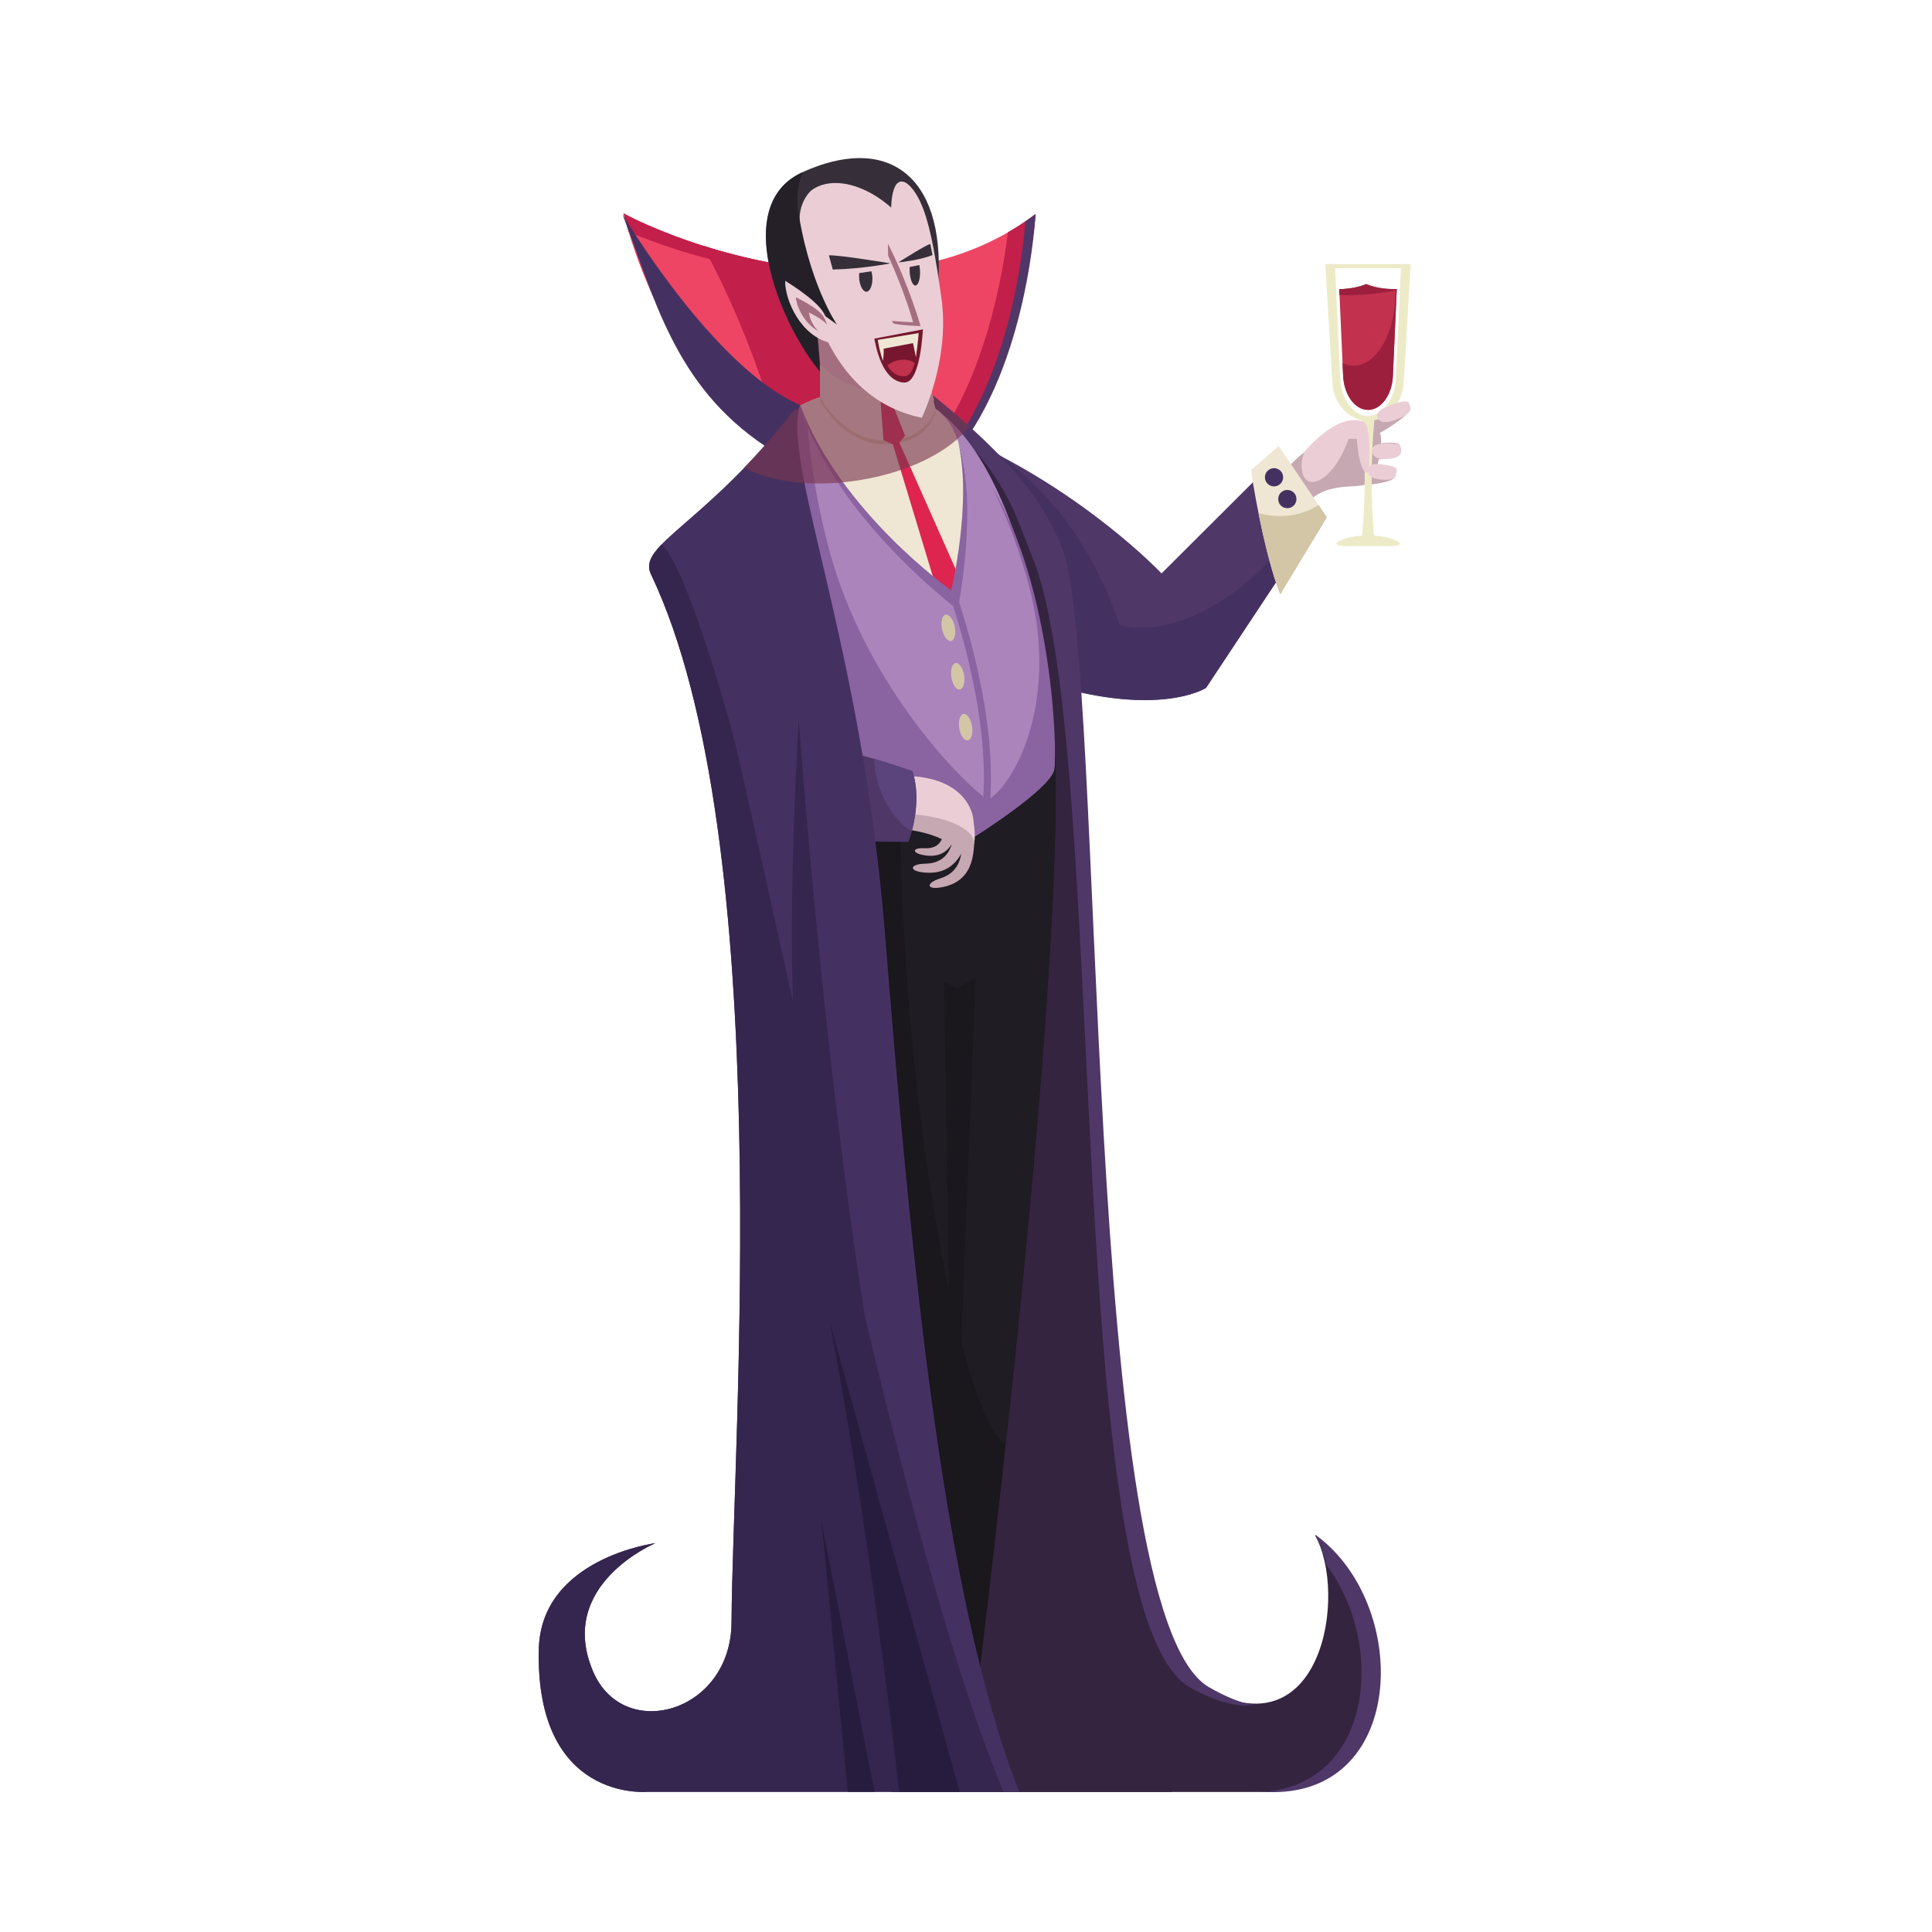 <svg enable-background="new 0 0 125 125" viewBox="0 0 125 125" xmlns="http://www.w3.org/2000/svg"><g fill="#c6a8b2"><path d="m90.24 30.53c-.07-.23-.13-.38-1.24-.25-1.36.15-1.57.41-1.43.71s.56.5 1.82.25c1.03-.21.92-.48.85-.71z"/><path d="m90.62 28.97c-.05-.23-.09-.39-1.06-.31-1.19.1-1.39.34-1.28.65.11.3.46.53 1.57.33.9-.17.82-.45.77-.67z"/><path d="m88.03 28.22c.28.19.85.14 2.2-.8 1.11-.78 1.11-1.03.93-1.19-.18-.17-.54-.21-1.77.53-1.5.91-1.65 1.26-1.36 1.46z"/><path d="m89 27.72c-.81-.18-4.02.31-6 2.94l1.33 2.2c1.22-1.79 3.4-1.19 4.09-1.55s1.39-3.41.58-3.59z"/></g><path d="m90.57 35.18c0-.19-.92-.54-2.05-.54s-2.05.35-2.05.54.92.16 2.05.16 2.05.03 2.05-.16z" fill="#edebc7"/><path d="m88.94 26.94h-.86c.29 2.67.29 5.39 0 8.17h.86c-.26-2.69-.26-5.41 0-8.17z" fill="#edebc7"/><path d="m90.65 17.09-.34 7.36c-.06 1.39-.85 2.47-1.8 2.47s-1.74-1.08-1.8-2.47l-.34-7.36h-.62l.45 7.67c.08 1.39 1.09 2.47 2.31 2.47s2.23-1.08 2.31-2.47l.45-7.67z" fill="#edebc7"/><path d="m62.36 28.34c7.87 3.52 12.79 8.76 12.79 8.76l7.63-7.61 2.59 3.93-7.34 11.08s-2.94 1.93-10.17-.24-5.5-15.92-5.5-15.92z" fill="#4f3768"/><path d="m62.35 27.99 2.28 13.45 8.47 1.21c-1.32-5.06-4.14-11.1-10.75-14.66z" fill="#453161"/><path d="m73.81 40.62c-3.91 0-9.33-4.15-11.63-8.37.06 4.24.96 10.6 5.68 12.02 7.23 2.17 10.17.24 10.17.24l7.34-11.08-.66-1c-1.78 4.2-6.8 8.19-10.9 8.19z" fill="#453161"/><path d="m40.34 13.79c0-.1 2.4 11.13 10.87 15.79l10.33-.31c4.78-5.73 5.46-15.42 5.46-15.42-10.94 8.25-26.66.04-26.66-.06z" fill="#ef4565"/><path d="m57.81 17.38c-8.89.98-17.47-3.52-17.47-3.59 0-.02.1.44.34 1.22 3.34 1.4 10.3 3.69 17.13 2.37z" fill="#c21f4a"/><path d="m65.21 15.03c-.3 2.52-1.44 9.62-5.2 14.29l1.53-.05c4.78-5.73 5.46-15.42 5.46-15.42-.59.44-1.18.83-1.79 1.18z" fill="#c21f4a"/><path d="m66.34 14.33c-.13 1.76-.96 9.86-5.03 14.96l.55-.02c4.66-5.73 5.14-15.42 5.14-15.42-.22.17-.44.32-.66.48z" fill="#4f3768"/><path d="m58.66 17.27c-4.86.73-9.71-.27-13.19-1.38.77 1.43 1.54 3.02 2.26 4.71 1.34 3.14 2.31 6.14 2.84 8.6.21.13.43.26.65.38l7.45-.23c.75-3.48.84-7.96-.01-12.08z" fill="#c21f4a"/><path d="m60.38 25.88c4.99 4.03 7.01 8.39 7.42 9.27 3.77 8.06 1.66 69.19 10.04 74.01 7.68 4.41 9.4-6.04 7.23-9.85 6.01 4.38 5.63 16.63-3.07 16.63s-24.31 0-24.31 0z" fill="#34243f"/><path d="m69.7 92.81c-1.5-11.29-1.04-21.61.89-28.65-.69-13.55-1.25-25.71-2.8-29.01-.41-.88-2.43-5.25-7.42-9.27l-2.69 90.06h18.16c-2.72-6.09-4.95-14.15-6.14-23.13z" fill="#34243f"/><path d="m66.77 35.99c5.05 12.15 1.82 68.36 10.2 73.17 1.58.91 3.06 1.32 4.15 1.15-.82-.11-1.88-.56-2.9-1.15-8.38-4.82-6.63-65.95-9.47-73.62-1.09-2.94-3.42-5.95-8.41-9.98l.39 1.32c4.38 3.66 5.04 6.69 6.04 9.11z" fill="#4f3768"/><path d="m85.09 99.29c.32.54.56 1.21.72 1.95 3.98 5.28 2.95 14.71-4.68 14.71h1.25c8.7-.01 8.82-12.27 2.71-16.66z" fill="#4f3768"/><path d="m67.96 44.65c2.01 12.66-5.37 69.85-5.37 69.85h-1.92l-9.95-69.4z" fill="#1a171d"/><path d="m67.96 44.65s-9.69 3.44-9.69 7.96c0 16.74 3.45 37.36 6.52 40.65.09.1.18.18.27.25 1.93-17.68 4.1-41.27 2.9-48.86z" fill="#1f1c23"/><path d="m63.13 63.26-1.48 37.42-.57-37.17.83.44z" fill="#1a171d"/><path d="m50.72 45.09c4.73 6.33 9.72 7.74 12.35 9.02 0 0 4.8-3.01 5.12-4.29s-.85-17.27-6.91-22.77c-4.25-3.18-9.19-1.29-10.11-.13-1.28 2.38-.45 18.17-.45 18.17z" fill="#aa84bb"/><path d="m64.23 31.58c.95 1.96 1.76 4.11 2.35 6.34 2.09 7.97-1.3 13.21-2.69 13.83-2.49-1.87-7.93-8.02-10.12-15.74-.87-3.06-1.59-7.24-1.56-9.81.01-.46-1.01.68-1.03.73-1.28 2.37-.45 18.17-.45 18.17 4.73 6.33 9.72 7.74 12.35 9.02 0 0 4.8-3.01 5.12-4.29.25-1.09-.1-11.74-3.97-18.25z" fill="#8a63a1"/><path d="m63.95 52.88-.45-.07c1-7.25-2.98-16.86-3.02-16.96l.42-.13c.04.1 4.07 9.81 3.05 17.16z" fill="#8a63a1"/><path d="m51.74 26.27c2.35 7.29 10.03 12.71 10.03 12.71s1.82-7.48-.14-11.27c-1.2-2.31-4.17-2.36-6.67-2.33-1.99.1-3.22.89-3.22.89z" fill="#efe7d3"/><path d="m53.06 25.94-.01-2.13c2.22 2.29 5.91 2.29 6.89.47l.59 2.41s-.5 2.1-3.37 2.05c-2.64-.04-4.1-2.8-4.1-2.8z" fill="#d8caa9"/><path d="m60.71 18.26c.43-7.05-3.41-9.59-8.83-7.1-5.42 2.5 0 12.66 2.3 13.91 2.31 1.25 6.53-6.81 6.53-6.81z" fill="#362f39"/><path d="m60.42 18.61c-2.14 1.64-5.47.89-7.44-1.68-1.39-1.81-1.73-4.05-1.06-5.78-.01 0-.02.01-.02.01-5.42 2.5 0 12.66 2.3 13.91 2.1 1.14 5.79-5.46 6.43-6.63-.08.06-.14.12-.21.17z" fill="#252028"/><path d="m53.24 25.43c-.07-.13-.59-7.09-.59-7.09l6.19 4.34.48 4.7s-3.44 3.08-6.08-1.95z" fill="#ebced5"/><path d="m53.06 25.7-.01-2.13c2.22 2.29 5.91 2.29 6.89.47l.59 2.41s-.5 2.1-3.37 2.05c-2.64-.04-4.1-2.8-4.1-2.8z" fill="#efe7d3"/><path d="m56.97 25.92.19 2.55.84.39.56-.67-.92-2.3z" fill="#dd2550"/><path d="m57.74 28.65 2.88 9.52 1.19.89.29-1.63-3.98-8.95z" fill="#dd2550"/><path d="m62 28.62c.91 3.97-.46 9.57-.46 9.57s-7.14-5.04-9.75-11.94c-.03.02-.05.03-.05.03 2.35 7.29 10.23 13.16 10.23 13.16s1.36-6.86.03-10.82z" fill="#8a63a1"/><path d="m60.96 52.42c.25 1.38.18 2.53-1.17 2.46-.82-.04-.81.35.12.47 1.7.22 2.04-1.34 2.29-2.77.31-1.67-1.24-.16-1.24-.16z" fill="#c6a8b2"/><path d="m61.68 53.11c.13 1.34-.18 2.74-1.82 2.77-1.03.02-1.11.51.05.58 2.09.14 2.61-1.71 2.95-3.14.33-1.41-1.18-.21-1.18-.21z" fill="#c6a8b2"/><path d="m61.93 53.39c.5 1.26.48 2.96-1.09 3.44-.98.3-.93.8.21.55 2.05-.45 2.03-2.37 1.96-3.83s-1.08-.16-1.08-.16z" fill="#c6a8b2"/><path d="m58.66 50.21c3.27.05 4.24 1.87 4.32 2.85.04.46.18 1.13 0 1.67-.14.43-.71.46-1.01.13-.47-.53-1.66-1.07-3.38-1.28-1.65-.2.07-3.37.07-3.37z" fill="#ebced5"/><path d="m63.04 54.44c-.29-1.09-2.46-1.78-4.94-1.8-.12.68-.22.94.48 1.02 1.73.21 2.8.75 3.28 1.28.3.34.98.22 1.12-.21.03-.09.05-.19.06-.29z" fill="#c6a8b2"/><path d="m59.03 49.9c.71 2.11-.25 4.57-.25 4.57l-9.16-.08s1.07-5.54 2.51-6 6.9 1.51 6.9 1.51z" fill="#4f3768"/><path d="m59.03 49.9s-1.12-.41-2.48-.81c.02.6.14 1.25.37 1.91.46 1.32 1.26 2.34 2.07 2.78.23-.88.52-2.46.04-3.88z" fill="#5b437b"/><path d="m65.94 115.93h-24.08s-7.22.67-7-9.21c.13-5.92 7.55-6.88 7.55-6.88s-6.45 2.69-4.03 8.32c1.98 4.61 8.92 2.65 8.95-3.2.06-11.64 2.99-50.6-5.21-67.8-.92-1.92 3.45-3.19 9.25-10.6.1-.13.3-.04.28.12-.69 4.16 4.15 15.57 5.61 33.75 1.63 20.3 3.67 42.76 8.68 55.5z" fill="#453161"/><path d="m47.71 48.68c-.45-1.97-3.26-11.99-4.9-13.46-.72.74-1 1.31-.69 1.94 8.2 17.21 5.28 56.16 5.21 67.8-.03 5.85-6.97 7.8-8.95 3.2-2.42-5.62 4.03-8.32 4.03-8.32s-7.42.96-7.55 6.88c-.21 9.88 7 9.21 7 9.21h23.08c-6.01-14.19-12.79-47.92-17.23-67.25z" fill="#35264f"/><path d="m51.76 26.2c-5.62-2.41-11.49-12.35-11.49-12.35 2.05 5.3 3.32 11.07 9.26 15.03l1.85-1.37z" fill="#453161"/><path d="m58.18 115.93h3.91l-8.44-30.54c.01 0 2.39 12.01 4.53 30.54z" fill="#281c3e"/><path d="m54.85 115.93h1.73l-3.44-17.56s1.04 10.73 1.71 17.56z" fill="#281c3e"/><path d="m55.59 31.07c3.27-.52 5.95-1.91 7.12-3.49-.71-.64-1.5-1.31-2.37-2.01l.11.39c-.02-.02-.04-.03-.06-.05l-.46-1.86c-.2.36-.5.65-.88.86l-.23-2.23-6.19-4.34s.24 3.15.41 5.25c0 0-.01-.01-.01-.01v.24l.01 1.9c-.84.25-1.32.56-1.32.56.01.02.01.03.02.05-.07.06-.14.13-.21.19-.06-.02-.13-.01-.18.05-1.13 1.44-2.21 2.65-3.2 3.68 1.69.93 4.45 1.3 7.44.82z" fill="#7b3650" opacity=".63"/><path d="m51.73 14.14s-.09 11.25 7.91 12.89c0 0 1.82-3.71 1.28-7.66-.74-5.32-1.3-7.48-3.24-8.06-2.24-.67-5.87.04-5.95 2.83z" fill="#ebced5"/><path d="m51.55 13.06c.01.02.01.05.02.07.68 5.11 2.58 7.87 2.58 7.87l-2.42-1.75-.43-5.56z" fill="#252028"/><path d="m53.73 22.18c-1.92-.42-2.95-2.76-2.93-4.01 0 0 1.93 1.15 2.47 2.04.55.89.46 1.97.46 1.97z" fill="#ebced5"/><path d="m53.62 21.64c-1.26-.15-2.07-1.6-2.13-2.41 0 0 1.31.62 1.72 1.16.4.55.41 1.25.41 1.25z" fill="#7b3650" opacity=".63"/><path d="m53.79 21.86c-.86-.1-1.41-1.09-1.45-1.64 0 0 .89.42 1.17.79.27.37.28.85.28.85z" fill="#ebced5"/><path d="m56.57 21.91c.37 2.04 1.15 2.84 1.96 2.84 1.04 0 1.18-3.44 1.18-3.44z" fill="#77162e"/><path d="m58.16 23.3c-.3.05-.55.18-.75.34.33.56.76.75 1.17.7.3-.04.48-.42.6-.85-.25-.19-.62-.27-1.02-.19z" fill="#c2314d"/><path d="m56.79 21.99c.07.46.19.93.34 1.37 0 0 .07-.54.04-.8l1.9-.36.19.91c.12-.82.18-1.56.18-1.56z" fill="#efe7d3"/><path d="m51.55 13.78c.7-2.56 3.68-2.49 6.11-.35 0 0 0-2.72 1.38-1.25s0 0 0 0-.61-2.05-3.97-1.47-3.52 3.07-3.52 3.07z" fill="#362f39"/><path d="m80.96 30.4c-.05.14.82 5.37 1.87 8.06l3.02-4.99-3.12-4.61z" fill="#efe7d3"/><path d="m57.45 15.77s0 .31.01.77c1.07 2.33 1.62 4.31 1.62 4.31s-.82-.03-1.36-.09c.03.1.06.15.09.17.34.12 1.75.17 1.75.17s-.72-2.6-2.11-5.33z" fill="#7b3650" opacity=".63"/><path d="m53.63 16.52.25.92c1.9-.04 3.74-.4 3.74-.4s-3.39-.56-3.99-.52z" fill="#362f39"/><path d="m60.19 15.79.14.71c-.79.34-2.21.48-2.21.48s1.85-1.18 2.07-1.19z" fill="#362f39"/><path d="m56.38 17.55-.79.12c-.01.12-.01.25 0 .38.05.51.28.87.51.82.23-.06.38-.51.34-1.02-.02-.11-.04-.21-.06-.3z" fill="#362f39"/><path d="m59.48 17.15-.62.12c-.01.12-.01.25 0 .38.04.51.22.87.4.82.18-.06.3-.51.26-1.02-.01-.11-.02-.21-.04-.3z" fill="#362f39"/><path d="m82.81 33.39c-.49 0-.96-.07-1.39-.2.34 1.72.85 3.85 1.41 5.27l3.02-4.99-.54-.8c-.66.45-1.54.72-2.5.72z" fill="#d2c6a7"/><circle cx="82.43" cy="30.88" fill="#453161" r=".59"/><path d="m83.88 32.29c0-.33-.26-.59-.59-.59s-.59.26-.59.59.26.59.59.59.59-.27.59-.59z" fill="#453161"/><path d="m84.54 29.05c2.02-2.15 3.17-1.95 3.68-1.77.51.19.38 2.77.34 3.08-.09.58-.65.07-.77-1.97l-.54.01s-.69 2.14-1.95 2.69c-1.27.55-1.29-1.48-.76-2.04z" fill="#ebced5"/><path d="m91.21 26.2c-.08-.22-.14-.36-1.01-.07-1.06.35-1.21.64-1.06.92.14.27.5.42 1.47-.02.8-.36.69-.62.6-.83z" fill="#ebced5"/><path d="m90.64 29.06c-.02-.24-.04-.39-.8-.38-.94.01-1.12.24-1.06.55.05.31.31.56 1.2.44.71-.09.67-.37.66-.61z" fill="#ebced5"/><path d="m90.35 30.58c.05-.23.08-.38-.67-.5-.91-.16-1.15.03-1.18.33s.14.58 1.03.63c.73.04.77-.24.82-.46z" fill="#ebced5"/><path d="m90.25 18.71c-.71 0-1.35-.12-1.85-.33-.48.2-1.08.31-1.75.33l.25 5.6c.06 1.24.76 2.21 1.61 2.21s1.56-.97 1.61-2.21l.25-5.6c-.04 0-.08 0-.12 0z" fill="#c2314d"/><path d="m85.96 17.09h4.88v.26h-4.88z" fill="#edebc7"/><path d="m90.28 18.71c0 .06.01.13.01.19 0 2.63-1.21 4.76-2.71 4.76-.25 0-.49-.06-.72-.17l.04.82c.06 1.24.76 2.21 1.61 2.21s1.56-.97 1.61-2.21l.25-5.6c-.03 0-.06 0-.09 0z" fill="#9c203e"/><path d="m88.39 18.38c-.48.2-1.08.31-1.75.33l.02.38c.66.03 1.43 0 2.26-.09.51-.06 1-.13 1.45-.23v-.07c-.04 0-.08 0-.13 0-.7.01-1.34-.11-1.85-.32z" fill="#9c203e"/><path d="m61.77 40.53c-.1-.47-.37-.81-.6-.76-.22.05-.32.47-.22.94s.37.81.6.76c.22-.06.32-.48.22-.94z" fill="#d2c6a7"/><path d="m62.38 43.69c-.08-.47-.32-.83-.55-.79s-.35.45-.28.92c.08.47.32.83.55.79s.35-.45.28-.92z" fill="#d2c6a7"/><path d="m62.89 46.98c-.08-.47-.32-.83-.55-.79s-.35.45-.28.92c.08.47.32.83.55.79.23-.03.36-.45.28-.92z" fill="#d2c6a7"/><path d="m51.68 46.5s-1.09 17.53.13 23.6l4.29 15.93c-2.89-17.84-4.42-39.53-4.42-39.53z" fill="#35264f"/></svg>